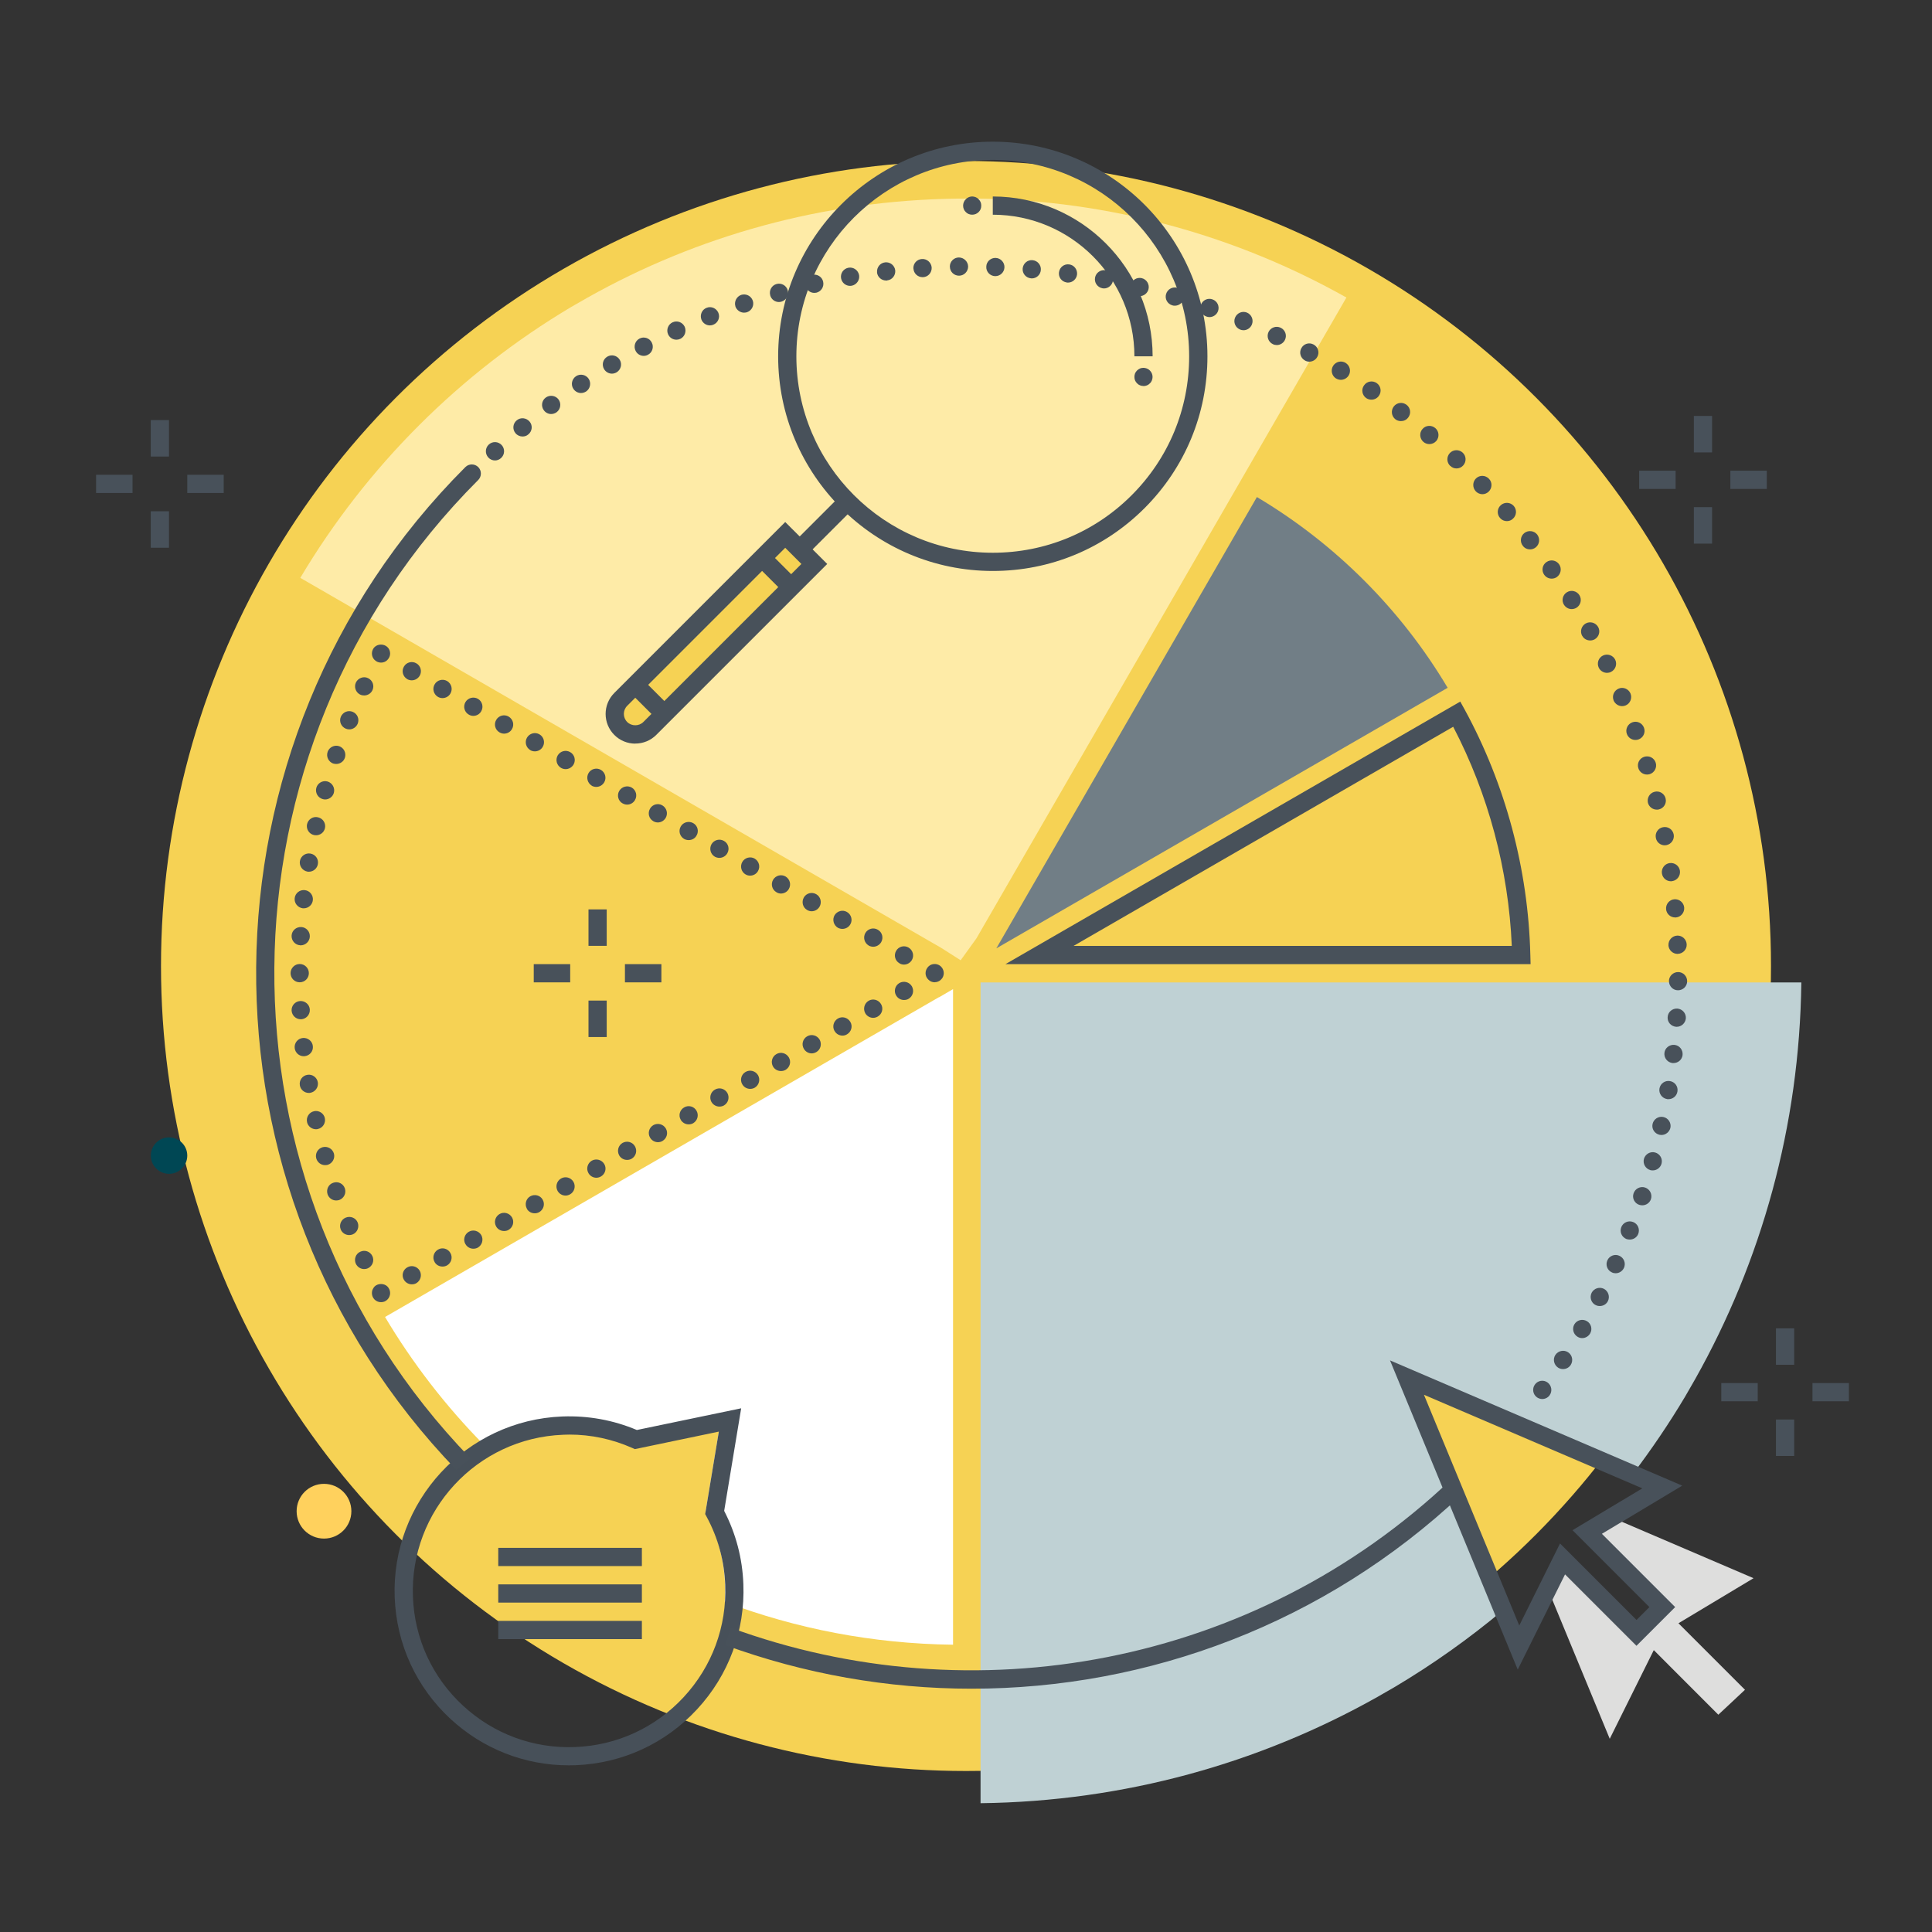 <?xml version="1.0" encoding="UTF-8"?><svg xmlns="http://www.w3.org/2000/svg" width="300" height="300" viewBox="0 0 300 300"><rect x="0" y="0" width="300" height="300" fill="#333333" stroke="none"/><defs><style>.c{fill:#f6d254;}.d{fill:#475059;}.e{fill:#ffd15d;}.f{fill:#bfd1d4;}.g{fill:#dededd;}.h{fill:#fff;}.i{fill:#48515a;}.j{fill:#717e86;}.k{fill:#feeba7;}.l{fill:#004754;}</style></defs><g id="a"><circle class="c" cx="150" cy="150" r="125"/></g><g id="b"><path class="f" d="M152.26,152.54v127.46c22.36-.27,43.34-6.22,61.59-16.48l2.73-1.57c5.93-3.53,11.55-7.52,16.81-11.92l-14.92-36.12,35.04,15.02c2.93-3.86,5.66-7.88,8.15-12.06l1.57-2.73c10.26-18.25,16.21-39.23,16.48-61.59h-127.46Z"/><path class="j" d="M224.79,106.8c-7.24-12.17-17.45-22.38-29.62-29.62l-40.46,70.08,70.08-40.46Z"/><path class="i" d="M237.67,149.71h-81.54l70.62-40.77.7,1.27c6.33,11.61,9.85,24.76,10.18,38.05l.04,1.45ZM166.7,146.88h68.05c-.51-11.86-3.64-23.56-9.1-34.03l-58.95,34.03Z"/><path class="i" d="M59.17,102.89c-.38,0-.74-.15-1.01-.42-.27-.27-.41-.62-.41-.99,0-.18.03-.37.11-.55.07-.17.17-.33.3-.45.52-.52,1.47-.52,2,0,.14.13.24.28.31.45.07.18.11.37.11.55,0,.37-.16.72-.42.99-.25.27-.61.42-.99.42"/><path class="i" d="M55.26,196.25c-.33-.71-.03-1.56.68-1.88.71-.34,1.54-.04,1.88.67.34.71.03,1.54-.66,1.88-.2.1-.41.14-.61.14-.54,0-1.03-.3-1.29-.81M52.91,190.91h0c-.3-.72.06-1.56.78-1.84.72-.3,1.56.04,1.85.76.28.72-.06,1.56-.78,1.85-.18.07-.35.1-.54.1-.57,0-1.09-.33-1.32-.88M50.87,185.46c-.25-.75.13-1.56.87-1.8.75-.27,1.56.13,1.81.87h0c.25.75-.14,1.54-.88,1.81-.16.04-.31.07-.47.07-.58,0-1.13-.37-1.33-.95M49.11,179.88c-.21-.75.23-1.53.98-1.74.75-.21,1.54.23,1.76.98.21.75-.23,1.53-.98,1.76-.13.03-.27.04-.4.04-.61,0-1.17-.4-1.36-1.04M47.68,174.25c-.17-.76.31-1.53,1.08-1.7.75-.17,1.52.31,1.68,1.07s-.31,1.52-1.07,1.69c-.1.03-.2.04-.3.04-.65,0-1.25-.45-1.39-1.1M46.56,168.53c-.13-.78.38-1.5,1.16-1.63.76-.14,1.5.38,1.63,1.15.13.78-.4,1.5-1.16,1.64-.09.02-.16.02-.24.02-.68,0-1.28-.5-1.39-1.18M45.76,162.75c-.09-.78.47-1.49,1.25-1.57.78-.08,1.49.48,1.57,1.26.09.78-.48,1.47-1.25,1.56-.06.01-.11.01-.17.01-.71,0-1.32-.54-1.4-1.26M45.28,156.93c-.04-.78.55-1.44,1.33-1.49.78-.04,1.46.55,1.5,1.33.04.79-.56,1.46-1.34,1.5h-.07c-.75,0-1.37-.58-1.42-1.35M45.12,151.11c0-.78.64-1.42,1.42-1.42s1.42.64,1.42,1.42-.62,1.42-1.42,1.42-1.42-.64-1.42-1.42M46.61,146.78c-.78-.04-1.37-.72-1.33-1.5.04-.78.71-1.37,1.5-1.33.78.04,1.37.71,1.33,1.49-.04.76-.68,1.35-1.42,1.35h-.08ZM47.02,141.04c-.78-.1-1.35-.79-1.26-1.57.08-.78.79-1.34,1.57-1.25.78.09,1.33.78,1.25,1.56-.08.72-.69,1.26-1.4,1.26h-.16ZM47.73,135.34c-.76-.14-1.29-.86-1.16-1.64.13-.76.86-1.29,1.63-1.16.78.13,1.3.86,1.16,1.63-.11.7-.72,1.19-1.39,1.19-.08,0-.16-.01-.24-.01M48.76,129.67c-.76-.17-1.25-.93-1.08-1.7.18-.76.93-1.25,1.7-1.06.76.17,1.25.92,1.08,1.69-.15.66-.73,1.1-1.39,1.1-.1,0-.2-.02-.31-.03M50.1,124.08c-.75-.21-1.19-1.01-.98-1.75.21-.75.99-1.19,1.74-.98.75.23,1.19,1,.98,1.76-.17.62-.74,1.03-1.36,1.03-.13,0-.26-.03-.38-.06M51.75,118.57c-.73-.27-1.13-1.06-.88-1.8v-.02c.26-.73,1.06-1.13,1.8-.88.73.25,1.13,1.06.88,1.81-.2.58-.75.95-1.35.95-.14,0-.3-.03-.45-.07M53.7,113.15c-.72-.3-1.08-1.12-.78-1.84.3-.72,1.12-1.08,1.84-.78.74.3,1.08,1.12.78,1.85-.23.54-.75.88-1.3.88-.18,0-.37-.04-.54-.11M55.95,107.87c-.71-.34-1.02-1.19-.68-1.9.34-.69,1.19-1.01,1.88-.67.71.33,1.02,1.18.68,1.88-.24.51-.75.81-1.29.81-.2,0-.41-.04-.59-.13"/><path class="i" d="M59.17,202.2c-.2,0-.37-.03-.54-.1-.18-.07-.34-.18-.47-.31-.13-.13-.23-.28-.31-.47-.07-.17-.1-.34-.1-.54,0-.19.03-.37.11-.54.07-.17.17-.32.3-.47.52-.52,1.49-.52,2,0,.14.14.24.3.31.47.07.17.11.35.11.54,0,.2-.04.37-.11.54-.07.18-.17.34-.31.47-.13.13-.28.24-.45.31-.17.07-.35.1-.54.1"/><path class="i" d="M62.72,198.73c-.4-.68-.17-1.54.51-1.93.68-.4,1.54-.17,1.94.51.38.68.15,1.54-.52,1.94-.21.13-.47.18-.71.18-.48,0-.96-.26-1.22-.71M67.49,195.97c-.4-.66-.16-1.54.52-1.93.66-.4,1.53-.17,1.92.51.4.68.17,1.54-.51,1.94-.23.13-.47.18-.71.18-.5,0-.98-.25-1.23-.71M72.28,193.2c-.4-.66-.17-1.53.51-1.93.68-.4,1.54-.15,1.94.51.38.68.15,1.54-.52,1.94-.23.13-.47.18-.71.18-.48,0-.96-.25-1.22-.71M77.05,190.46c-.4-.68-.16-1.54.51-1.94.68-.4,1.54-.16,1.94.51.4.68.16,1.54-.52,1.94-.21.13-.47.18-.71.18-.48,0-.96-.24-1.22-.69M81.82,187.7c-.38-.68-.16-1.56.52-1.94.68-.38,1.54-.16,1.92.51.4.68.16,1.54-.51,1.94-.23.13-.47.19-.71.19-.5,0-.96-.24-1.23-.69M86.59,184.94c-.38-.68-.16-1.54.52-1.94.68-.4,1.54-.16,1.94.52.38.67.16,1.54-.52,1.93-.23.13-.47.2-.71.2-.48,0-.96-.25-1.23-.71M91.38,182.17c-.4-.68-.16-1.54.51-1.94.68-.38,1.54-.15,1.94.52.4.68.16,1.54-.51,1.93-.23.13-.48.2-.72.2-.48,0-.96-.25-1.22-.71M96.15,179.41c-.38-.68-.16-1.54.52-1.94.68-.38,1.54-.15,1.92.52.4.68.17,1.54-.51,1.94-.23.13-.47.18-.71.18-.5,0-.96-.25-1.23-.71M100.94,176.65c-.4-.68-.17-1.54.51-1.94.68-.38,1.54-.16,1.94.52.4.68.16,1.54-.52,1.94-.21.13-.47.19-.71.19-.48,0-.96-.26-1.22-.71M105.71,173.89c-.4-.68-.16-1.54.52-1.93.67-.4,1.54-.17,1.92.51.4.68.16,1.54-.51,1.94-.23.13-.47.18-.71.18-.5,0-.96-.26-1.23-.71M110.48,171.13c-.38-.68-.16-1.54.52-1.93.68-.4,1.54-.17,1.94.51.38.68.16,1.54-.52,1.94-.23.13-.47.18-.71.18-.48,0-.96-.25-1.23-.71M115.26,168.37c-.4-.66-.16-1.54.51-1.92.68-.4,1.54-.16,1.94.51.38.68.16,1.54-.52,1.94-.23.13-.47.18-.71.18-.48,0-.96-.25-1.22-.71M120.04,165.62c-.4-.68-.16-1.56.52-1.94.67-.4,1.53-.16,1.93.51.4.68.17,1.54-.51,1.94-.23.13-.47.18-.71.18-.49,0-.96-.24-1.23-.69M124.82,162.86c-.4-.68-.17-1.54.51-1.94.68-.4,1.54-.16,1.94.51.38.68.16,1.56-.52,1.94-.23.13-.47.2-.71.2-.48,0-.96-.26-1.22-.71M129.59,160.1c-.4-.68-.16-1.54.51-1.94.68-.4,1.54-.16,1.94.52.4.67.16,1.54-.52,1.93-.21.13-.45.2-.69.2-.49,0-.98-.25-1.23-.71M134.36,157.34c-.38-.68-.15-1.54.52-1.94.68-.4,1.54-.15,1.93.52.4.67.17,1.54-.51,1.93-.23.13-.47.2-.71.2-.49,0-.96-.25-1.23-.71M139.15,154.58c-.4-.68-.17-1.54.51-1.94.68-.38,1.54-.16,1.94.52.38.68.16,1.54-.52,1.94-.21.13-.47.18-.71.18-.48,0-.96-.25-1.22-.71"/><path class="i" d="M145.15,152.53c-.38,0-.74-.14-1.01-.43-.27-.25-.42-.62-.42-.99s.16-.74.42-1.01c.06-.06.14-.11.21-.17.07-.06.16-.1.24-.13.08-.04.18-.07.27-.08.47-.1.95.06,1.27.38.14.14.24.28.31.47.07.17.11.35.11.54s-.04.37-.11.54c-.07.17-.17.32-.31.45-.13.14-.28.24-.45.31-.17.07-.35.11-.54.11"/><path class="i" d="M139.66,149.57c-.68-.38-.9-1.25-.51-1.92.38-.68,1.25-.91,1.92-.52.68.4.92,1.26.53,1.94-.27.45-.74.71-1.23.71-.24,0-.48-.06-.71-.2M134.89,146.82c-.68-.4-.9-1.26-.52-1.94.4-.68,1.26-.91,1.94-.51.68.38.91,1.25.52,1.93-.27.45-.75.71-1.23.71-.24,0-.48-.06-.71-.18M130.1,144.06c-.66-.4-.9-1.26-.51-1.94.4-.66,1.26-.9,1.92-.51.68.38.92,1.26.53,1.92-.25.45-.74.71-1.23.71-.24,0-.48-.06-.71-.18M125.33,141.3c-.68-.38-.9-1.25-.51-1.94.38-.67,1.25-.9,1.92-.51.68.38.91,1.26.52,1.94-.27.45-.73.71-1.23.71-.24,0-.48-.07-.71-.2M120.56,138.54c-.68-.38-.9-1.25-.52-1.92.4-.68,1.26-.91,1.94-.52.67.4.91,1.26.51,1.94-.25.45-.74.71-1.23.71-.23,0-.48-.07-.69-.2M115.77,135.78c-.66-.38-.9-1.25-.51-1.93.38-.68,1.26-.91,1.92-.53.68.4.92,1.26.52,1.94-.25.45-.73.71-1.23.71-.24,0-.48-.06-.71-.2M111,133.03c-.68-.4-.9-1.26-.52-1.94.4-.68,1.26-.9,1.94-.51.68.38.91,1.25.51,1.92-.25.45-.74.71-1.22.71-.24,0-.48-.06-.71-.18M106.23,130.27c-.68-.4-.92-1.26-.52-1.94.38-.67,1.26-.9,1.94-.51.68.38.91,1.26.51,1.92-.25.47-.73.71-1.22.71-.24,0-.5-.06-.71-.18M101.44,127.51c-.68-.38-.9-1.25-.51-1.93.38-.68,1.26-.92,1.92-.52.68.4.91,1.26.52,1.94-.27.45-.73.71-1.23.71-.24,0-.48-.07-.71-.2M96.67,124.75c-.68-.38-.91-1.25-.52-1.93.4-.68,1.26-.91,1.94-.53.68.4.91,1.26.51,1.94-.25.45-.73.71-1.22.71-.24,0-.5-.07-.71-.2M91.89,122c-.66-.4-.9-1.26-.51-1.94.38-.68,1.26-.9,1.92-.52.68.4.92,1.26.52,1.94-.27.45-.73.71-1.23.71-.24,0-.48-.06-.71-.18M87.12,119.24c-.68-.4-.91-1.26-.52-1.94.4-.67,1.26-.91,1.94-.51.68.38.91,1.26.52,1.93-.27.45-.73.71-1.23.71-.24,0-.48-.06-.71-.19M82.35,116.48c-.68-.4-.91-1.26-.52-1.94.4-.67,1.26-.91,1.94-.51.67.38.91,1.26.51,1.93-.25.45-.73.71-1.22.71-.24,0-.5-.06-.71-.18M77.56,113.72c-.67-.38-.91-1.26-.51-1.93.38-.68,1.25-.92,1.93-.52.68.4.92,1.26.52,1.94-.25.45-.73.71-1.23.71-.24,0-.48-.07-.71-.2M72.79,110.96c-.68-.38-.91-1.25-.52-1.93.4-.68,1.26-.9,1.94-.52.68.4.91,1.26.51,1.94-.25.45-.73.71-1.22.71-.24,0-.48-.06-.71-.2M68,108.21c-.67-.4-.91-1.26-.51-1.94.38-.68,1.26-.91,1.94-.52.67.4.91,1.26.51,1.94-.25.45-.73.71-1.23.71-.24,0-.48-.06-.71-.19M63.23,105.45c-.68-.4-.91-1.26-.51-1.94.38-.67,1.25-.91,1.93-.51.68.38.91,1.26.52,1.93-.27.45-.74.71-1.23.71-.24,0-.48-.06-.71-.18"/><path class="k" d="M151.63,30.84h-2.94c-20.86.25-40.43,5.8-57.45,15.37l-2.55,1.46c-17.29,10.29-31.77,24.77-42.06,42.06l99.51,57.45,3.03,1.93,2.45-3.4,57.45-99.51c-17.02-9.57-36.59-15.12-57.45-15.37M100.9,113.11c-1.25,1.25-3.27,1.25-4.51,0-1.25-1.25-1.25-3.27,0-4.51l25.54-25.54,4.51,4.51-25.54,25.54Z"/><path class="i" d="M238.64,216.96c-.62-.45-.76-1.35-.3-1.97.45-.64,1.35-.78,1.98-.31.62.47.76,1.35.3,1.98-.27.38-.71.58-1.15.58-.28,0-.58-.1-.84-.28M241.93,212.36c-.65-.44-.84-1.32-.41-1.97.44-.65,1.32-.84,1.97-.41.65.42.84,1.3.41,1.97-.27.41-.72.64-1.19.64-.27,0-.54-.07-.78-.23M244.97,207.58c-.67-.4-.89-1.26-.51-1.93.4-.68,1.26-.9,1.94-.51.68.38.91,1.26.51,1.93-.27.45-.74.71-1.23.71-.24,0-.48-.06-.71-.2M247.76,202.65c-.69-.35-.96-1.2-.61-1.91.37-.7,1.22-.96,1.91-.61.69.37.96,1.22.61,1.91-.25.5-.75.76-1.26.76-.21,0-.44-.04-.65-.16M250.3,197.58c-.72-.32-1.03-1.16-.71-1.87.31-.71,1.16-1.04,1.87-.71.71.32,1.03,1.16.71,1.87-.24.52-.75.84-1.29.84-.2,0-.4-.04-.58-.13M252.56,192.4c-.74-.3-1.09-1.1-.81-1.84.28-.73,1.1-1.09,1.83-.81.74.28,1.09,1.1.81,1.84-.21.55-.75.89-1.32.89-.17,0-.34-.03-.51-.08M254.55,187.09c-.74-.24-1.15-1.05-.89-1.78.24-.75,1.05-1.15,1.79-.91.74.25,1.15,1.05.91,1.8-.2.59-.75.96-1.35.96-.16,0-.3-.03-.45-.07M256.26,181.69c-.75-.21-1.19-.99-.99-1.74.21-.75.99-1.2,1.74-.99.75.21,1.2.98.99,1.74-.17.62-.74,1.04-1.36,1.04-.13,0-.25-.02-.38-.04M257.7,176.21c-.78-.17-1.26-.92-1.09-1.68s.92-1.25,1.68-1.08c.76.16,1.25.92,1.09,1.68-.16.65-.74,1.11-1.39,1.11-.1,0-.2-.02-.3-.03M258.84,170.66c-.76-.13-1.29-.86-1.16-1.63.13-.78.86-1.29,1.63-1.16.78.13,1.3.85,1.16,1.63-.11.69-.71,1.18-1.39,1.18-.08,0-.16,0-.24-.01M259.7,165.07c-.78-.1-1.33-.79-1.25-1.57.08-.78.79-1.33,1.57-1.25.78.08,1.33.79,1.25,1.57-.08.72-.69,1.25-1.4,1.25h-.17ZM260.28,159.44c-.79-.06-1.39-.72-1.33-1.5.04-.79.72-1.37,1.5-1.33.78.06,1.37.72,1.33,1.5-.06.75-.68,1.33-1.42,1.33h-.08ZM260.55,153.77c-.78,0-1.4-.65-1.39-1.43h-.01c.01-.78.65-1.4,1.44-1.4.78.01,1.4.65,1.39,1.43,0,.78-.64,1.4-1.42,1.4h-.01ZM259.08,146.75h0c-.03-.78.58-1.43,1.36-1.47.78-.03,1.43.58,1.47,1.36.03.79-.58,1.44-1.36,1.47-.03.01-.04.01-.06.01-.76,0-1.39-.61-1.42-1.37M258.71,141.18c-.07-.78.5-1.47,1.27-1.54s1.47.5,1.54,1.28c.07.78-.51,1.47-1.27,1.54h-.14c-.72,0-1.33-.55-1.4-1.27M258.06,135.62c-.11-.76.42-1.49,1.19-1.6.78-.11,1.5.42,1.61,1.2.1.78-.44,1.49-1.2,1.6-.07.02-.14.02-.21.02-.69,0-1.29-.51-1.39-1.22M257.12,130.11c-.16-.76.34-1.52,1.1-1.66.78-.16,1.52.34,1.67,1.12.14.76-.35,1.5-1.12,1.66-.1.01-.18.03-.28.03-.65,0-1.25-.47-1.37-1.15M255.89,124.66c-.18-.76.28-1.53,1.03-1.71.76-.2,1.53.27,1.71,1.02.2.76-.27,1.53-1.02,1.71-.13.04-.24.04-.35.04-.62,0-1.2-.42-1.37-1.06M254.4,119.28c-.24-.75.18-1.54.93-1.77s1.54.18,1.77.93c.23.75-.2,1.54-.93,1.77-.14.04-.28.06-.42.06-.61,0-1.16-.38-1.35-.99M252.62,113.97h0c-.27-.72.11-1.54.85-1.81.74-.27,1.54.11,1.81.85.27.73-.11,1.54-.85,1.81-.16.06-.33.08-.48.08-.58,0-1.12-.35-1.33-.93M250.57,108.78c-.3-.72.04-1.54.76-1.85.71-.31,1.54.03,1.85.75.3.72-.04,1.56-.75,1.86-.18.08-.37.11-.55.11-.55,0-1.07-.33-1.32-.87M248.26,103.69h0c-.34-.71-.06-1.56.65-1.9.71-.34,1.56-.04,1.9.65.34.71.04,1.56-.67,1.9-.2.1-.4.14-.61.14-.52,0-1.03-.3-1.27-.79M245.68,98.74c-.38-.69-.13-1.54.55-1.93.68-.38,1.54-.13,1.93.55.38.68.13,1.54-.55,1.92-.21.11-.45.17-.68.17-.51,0-.99-.25-1.24-.72M242.85,93.91h0c-.41-.65-.21-1.53.45-1.94.67-.42,1.54-.21,1.95.45.41.66.21,1.53-.45,1.95-.24.14-.49.21-.75.21-.47,0-.93-.24-1.2-.68M239.78,89.25c-.45-.64-.3-1.53.35-1.97.64-.45,1.52-.3,1.97.35.44.64.28,1.51-.35,1.97-.24.17-.52.25-.81.25-.45,0-.89-.21-1.16-.61M236.46,84.75h0c-.48-.61-.37-1.5.24-1.98.62-.48,1.52-.37,2,.24.47.62.37,1.52-.25,2-.25.2-.57.3-.86.3-.42,0-.85-.18-1.12-.55M232.92,80.43h0c-.52-.6-.45-1.49.14-2,.58-.51,1.49-.45,2,.14s.44,1.49-.16,2c-.25.24-.59.35-.92.35-.4,0-.79-.17-1.06-.49M229.16,76.29c-.54-.57-.52-1.47.04-2.01.57-.54,1.46-.51,2,.06.55.55.52,1.46-.04,2-.27.26-.62.4-.98.4s-.74-.16-1.02-.44M225.19,72.35h0c-.57-.54-.59-1.43-.06-2,.54-.57,1.43-.59,2-.06s.59,1.43.06,2c-.27.3-.65.45-1.03.45-.34,0-.69-.13-.96-.4M75.82,71.03c-.52-.56-.5-1.47.08-2,.58-.54,1.47-.5,2.01.09.52.58.48,1.47-.1,2-.27.25-.61.38-.95.38-.38,0-.76-.16-1.05-.47M221.03,68.62c-.59-.51-.67-1.4-.16-1.99.5-.6,1.39-.67,2-.16.59.5.67,1.39.16,2-.28.32-.68.49-1.08.49-.33,0-.65-.11-.92-.34M80.04,67.26c-.5-.61-.41-1.5.2-1.99.59-.5,1.49-.41,2,.2.5.59.41,1.49-.2,1.98-.25.23-.58.33-.89.33-.41,0-.82-.17-1.1-.51M216.68,65.11c-.62-.48-.74-1.37-.25-2,.47-.61,1.36-.73,1.98-.25.62.47.74,1.36.25,1.98-.28.37-.69.55-1.12.55-.31,0-.61-.09-.86-.28M84.45,63.71c-.47-.62-.34-1.52.3-1.98.62-.45,1.52-.33,1.98.3.45.62.33,1.51-.3,1.98-.25.18-.55.28-.85.28-.43,0-.85-.2-1.13-.58M212.15,61.82c-.64-.45-.81-1.33-.35-1.97.44-.65,1.32-.81,1.97-.37.64.44.81,1.32.35,1.97-.27.4-.71.61-1.16.61-.28,0-.55-.07-.81-.24M89.04,60.39c-.44-.65-.25-1.53.4-1.97.65-.43,1.53-.26,1.97.4.42.65.25,1.53-.4,1.97-.24.15-.52.24-.79.24-.45,0-.91-.23-1.18-.64M207.47,58.78h0c-.67-.41-.88-1.29-.47-1.96.41-.67,1.29-.88,1.95-.47s.88,1.29.47,1.95c-.27.44-.74.68-1.22.68-.24,0-.5-.07-.74-.21M93.8,57.32c-.4-.68-.18-1.54.5-1.94.67-.4,1.54-.18,1.94.5.4.67.17,1.54-.5,1.94-.23.13-.48.2-.72.2-.48,0-.96-.26-1.22-.7M202.64,55.98c-.69-.37-.95-1.23-.57-1.91.37-.7,1.22-.95,1.91-.57.69.37.95,1.23.57,1.91-.25.48-.74.75-1.25.75-.23,0-.45-.06-.67-.18M98.7,54.49c-.35-.69-.1-1.54.59-1.91.69-.37,1.56-.1,1.91.6.37.69.1,1.56-.59,1.91-.2.11-.42.17-.65.17-.51,0-1.01-.28-1.26-.77M197.65,53.44c-.71-.34-1.01-1.19-.67-1.9.34-.69,1.18-.99,1.88-.65.71.33,1.01,1.18.67,1.88-.24.51-.75.81-1.27.81-.2,0-.41-.04-.61-.14M103.75,51.93c-.33-.71-.01-1.56.69-1.88.71-.33,1.54-.02,1.88.69.31.71.01,1.56-.69,1.88-.2.09-.4.13-.59.13-.54,0-1.05-.3-1.29-.82M192.54,51.16c-.72-.3-1.06-1.13-.76-1.84.3-.73,1.13-1.08,1.85-.78.72.31,1.06,1.13.76,1.86-.23.55-.75.88-1.3.88-.18,0-.37-.04-.55-.11M108.92,49.64c-.28-.74.07-1.56.79-1.84.72-.3,1.54.06,1.84.78.3.73-.07,1.56-.79,1.84h0c-.17.07-.34.11-.52.11-.57,0-1.09-.34-1.32-.89M187.33,49.15c-.74-.25-1.12-1.06-.86-1.81.27-.74,1.08-1.12,1.81-.85.74.26,1.12,1.06.86,1.81-.21.57-.75.94-1.33.94-.17,0-.32-.03-.48-.09M114.2,47.59c-.24-.73.16-1.54.89-1.8.74-.24,1.54.15,1.8.89.25.73-.14,1.54-.89,1.8h.01c-.16.04-.31.07-.47.07-.58,0-1.13-.37-1.35-.96M182.02,47.41c-.75-.23-1.18-1-.95-1.76.23-.75,1.01-1.18,1.76-.95.75.21,1.18,1.01.95,1.76-.18.61-.74,1.01-1.36,1.01-.13,0-.27-.01-.4-.06M119.6,45.85c-.21-.76.23-1.54.98-1.75.75-.21,1.53.23,1.74.98.21.76-.23,1.54-.98,1.76-.13.03-.25.06-.38.06-.62,0-1.19-.41-1.36-1.03M176.63,45.95c-.76-.18-1.23-.96-1.05-1.71.18-.76.96-1.23,1.71-1.05.76.18,1.23.96,1.05,1.71-.16.65-.74,1.09-1.39,1.09-.1,0-.21-.01-.33-.04M125.06,44.38c-.17-.76.31-1.52,1.08-1.7.76-.17,1.52.31,1.68,1.07.17.76-.3,1.52-1.06,1.7-.11.01-.21.03-.31.03-.65,0-1.23-.45-1.39-1.1M171.16,44.76c-.76-.16-1.27-.89-1.12-1.66.14-.76.88-1.27,1.64-1.13.78.15,1.27.89,1.13,1.66-.13.68-.72,1.16-1.39,1.16-.08,0-.18-.01-.27-.03M130.6,43.21c-.13-.78.38-1.5,1.16-1.64.76-.13,1.5.38,1.64,1.16.13.76-.4,1.5-1.16,1.64-.08,0-.17.02-.24.02-.68,0-1.27-.48-1.4-1.18M165.64,43.86h0c-.78-.11-1.32-.82-1.2-1.6.11-.78.82-1.32,1.6-1.2.76.1,1.3.82,1.2,1.59-.1.72-.71,1.23-1.4,1.23-.06,0-.13-.01-.2-.01M136.19,42.31c-.08-.78.47-1.49,1.25-1.57.78-.09,1.47.47,1.57,1.23.08.78-.47,1.49-1.25,1.57v.02h-.16c-.71,0-1.33-.52-1.42-1.25M160.09,43.22c-.78-.07-1.36-.75-1.29-1.53.07-.78.75-1.36,1.53-1.29s1.36.75,1.29,1.53c-.06.75-.68,1.3-1.4,1.3-.04,0-.08,0-.13-.01M141.83,41.72c-.06-.78.54-1.46,1.32-1.5.78-.06,1.46.54,1.52,1.32.04.78-.54,1.46-1.33,1.5h-.08c-.75,0-1.37-.57-1.42-1.32M154.51,42.88c-.79-.03-1.4-.69-1.36-1.47.01-.78.68-1.39,1.46-1.36.78.03,1.39.7,1.36,1.47-.03.75-.65,1.36-1.42,1.36h-.04ZM147.49,41.42c-.01-.79.61-1.43,1.39-1.44.78,0,1.43.62,1.45,1.4,0,.78-.62,1.42-1.4,1.43h-.01c-.78,0-1.42-.62-1.42-1.39"/><polygon class="g" points="272.29 245.06 250.25 235.62 246.47 237.89 258.12 249.55 254.12 253.55 242.63 242.07 240.33 246.69 249.96 270 256.8 256.23 266.82 266.26 270.96 262.39 260.63 252.06 272.29 245.06"/><path class="i" d="M235.67,259.25l-19.83-48.01,45.38,19.45-12.48,7.48,11.38,11.38-6.01,6.01-11.09-11.09-7.35,14.79ZM221.11,216.58l14.8,35.83,6.33-12.74,11.88,11.88,2-2-11.94-11.94,10.84-6.5-33.91-14.53Z"/><path class="h" d="M145.77,154.9l.03-.05-.06.03h-.02s-.02.02-.02.02l-85.91,49.6c4.29,7.21,9.43,13.84,15.27,19.78,3.27-1.71,6.94-2.76,10.86-2.91,4.05-.16,7.91.63,11.38,2.17l14.62-3.04-2.38,14.36c1.8,3.34,2.89,7.13,3.04,11.17.04.91.02,1.81-.04,2.7,11.04,4.17,22.98,6.51,35.45,6.66v-101.8l-2.23,1.3Z"/><path class="d" d="M88.33,274.12c-6.84,0-13.32-2.54-18.37-7.2-5.31-4.91-8.39-11.6-8.67-18.84-.58-14.93,11.09-27.55,26.02-28.13,4.02-.15,7.9.55,11.58,2.1l16.2-3.37-2.64,15.93c1.82,3.53,2.83,7.35,2.98,11.36.28,7.23-2.27,14.14-7.19,19.45-4.91,5.31-11.6,8.39-18.83,8.68-.36.01-.72.02-1.08.02M88.39,222.77c-.32,0-.65,0-.97.02-13.37.52-23.82,11.82-23.3,25.19.25,6.48,3.01,12.47,7.77,16.87,4.76,4.4,10.95,6.69,17.42,6.43,6.48-.25,12.47-3.01,16.87-7.77,4.4-4.76,6.68-10.94,6.43-17.42-.15-3.73-1.11-7.28-2.88-10.56l-.23-.43,2.12-12.8-13.04,2.72-.42-.19c-3.1-1.37-6.39-2.07-9.77-2.07"/><rect class="i" x="77.37" y="240.35" width="22.3" height="2.83"/><rect class="i" x="77.37" y="246.02" width="22.3" height="2.83"/><rect class="i" x="77.37" y="251.69" width="22.3" height="2.83"/><rect class="i" x="23.41" y="65.23" width="2.83" height="5.66"/><rect class="i" x="23.41" y="79.39" width="2.83" height="5.66"/><rect class="i" x="29.08" y="73.72" width="5.66" height="2.83"/><rect class="i" x="14.92" y="73.72" width="5.66" height="2.83"/><rect class="i" x="263.02" y="64.59" width="2.83" height="5.66"/><rect class="i" x="263.02" y="78.75" width="2.83" height="5.66"/><rect class="i" x="268.69" y="73.09" width="5.66" height="2.83"/><rect class="i" x="254.53" y="73.09" width="5.66" height="2.83"/><rect class="i" x="275.77" y="206.26" width="2.83" height="5.66"/><rect class="i" x="275.77" y="220.42" width="2.83" height="5.66"/><rect class="i" x="281.44" y="214.76" width="5.66" height="2.83"/><rect class="i" x="267.28" y="214.76" width="5.66" height="2.83"/><path class="i" d="M154.16,88.66h0c-18.38,0-33.33-14.95-33.33-33.33s14.95-33.33,33.33-33.33,33.33,14.95,33.33,33.33c0,8.9-3.47,17.27-9.76,23.57-6.3,6.3-14.66,9.76-23.57,9.76M154.16,24.83c-16.82,0-30.5,13.68-30.5,30.5s13.68,30.5,30.5,30.5h0c8.15,0,15.8-3.17,21.56-8.93,5.76-5.76,8.93-13.42,8.93-21.57,0-16.82-13.68-30.5-30.5-30.5"/><path class="i" d="M178.98,55.33h-2.83c0-12.12-9.86-21.99-21.99-21.99v-2.83c13.69,0,24.82,11.13,24.82,24.82"/><path class="i" d="M150.96,33.34c-.37,0-.74-.14-.99-.41-.14-.13-.24-.28-.31-.45-.07-.17-.11-.35-.11-.55,0-.18.04-.37.11-.54.07-.17.17-.32.31-.45.32-.34.81-.5,1.27-.4.08.03.17.04.27.08.08.03.16.09.24.13.07.06.14.11.21.19.13.13.24.28.31.45.07.17.1.35.1.54,0,.2-.03.38-.1.55-.07.17-.18.32-.31.45-.27.27-.62.41-1.01.41"/><path class="i" d="M177.56,59.94c-.2,0-.38-.04-.55-.11-.17-.07-.32-.17-.45-.31-.13-.13-.24-.28-.31-.45-.07-.17-.1-.35-.1-.54s.03-.37.1-.55c.07-.17.19-.33.31-.45s.28-.23.45-.31c.52-.21,1.16-.08,1.54.31.27.27.42.62.42,1.01,0,.18-.04.37-.11.54-.07.17-.17.33-.31.45-.13.14-.28.24-.45.31-.17.07-.35.11-.54.11"/><rect class="i" x="122.55" y="80.22" width="10.59" height="2.83" transform="translate(-20.28 114.31) rotate(-45)"/><path class="i" d="M98.65,115.47c-1.23,0-2.39-.48-3.26-1.35-1.8-1.8-1.8-4.72,0-6.52l26.54-26.54,6.52,6.51-26.54,26.54c-.87.87-2.03,1.35-3.26,1.35M97.39,109.6c-.69.69-.69,1.82,0,2.51s1.84.67,2.51,0l24.54-24.54-2.51-2.51"/><rect class="i" x="99.49" y="105.41" width="2.83" height="6.39" transform="translate(-47.24 103.16) rotate(-45)"/><rect class="i" x="119.18" y="85.71" width="2.83" height="6.39" transform="translate(-27.55 111.31) rotate(-45)"/><path class="l" d="M29.08,179.44c0,1.56-1.27,2.83-2.83,2.83s-2.83-1.27-2.83-2.83,1.27-2.83,2.83-2.83,2.83,1.27,2.83,2.83"/><path class="e" d="M54.56,234.66c0,2.35-1.9,4.25-4.25,4.25s-4.25-1.9-4.25-4.25,1.9-4.25,4.25-4.25,4.25,1.9,4.25,4.25"/><rect class="i" x="91.38" y="141.21" width="2.83" height="5.66"/><rect class="i" x="91.38" y="155.37" width="2.83" height="5.66"/><rect class="i" x="97.04" y="149.71" width="5.66" height="2.83"/><rect class="i" x="82.88" y="149.71" width="5.66" height="2.83"/><path class="i" d="M73.04,226.43c-40.98-42.33-40.6-110.09,1.22-151.9.55-.55.55-1.45,0-2s-1.45-.55-2,0c-42.86,42.86-43.3,112.29-1.38,155.73.69-.64,1.41-1.26,2.17-1.83"/><path class="i" d="M225.38,229.7c-30.71,29.14-74.43,36.81-112,23.02-.21.93-.47,1.84-.77,2.73,12.32,4.5,25.28,6.77,38.24,6.77,27.41,0,54.81-10.08,76.15-30.18-.71-.65-1.25-1.46-1.62-2.34"/></g></svg>
